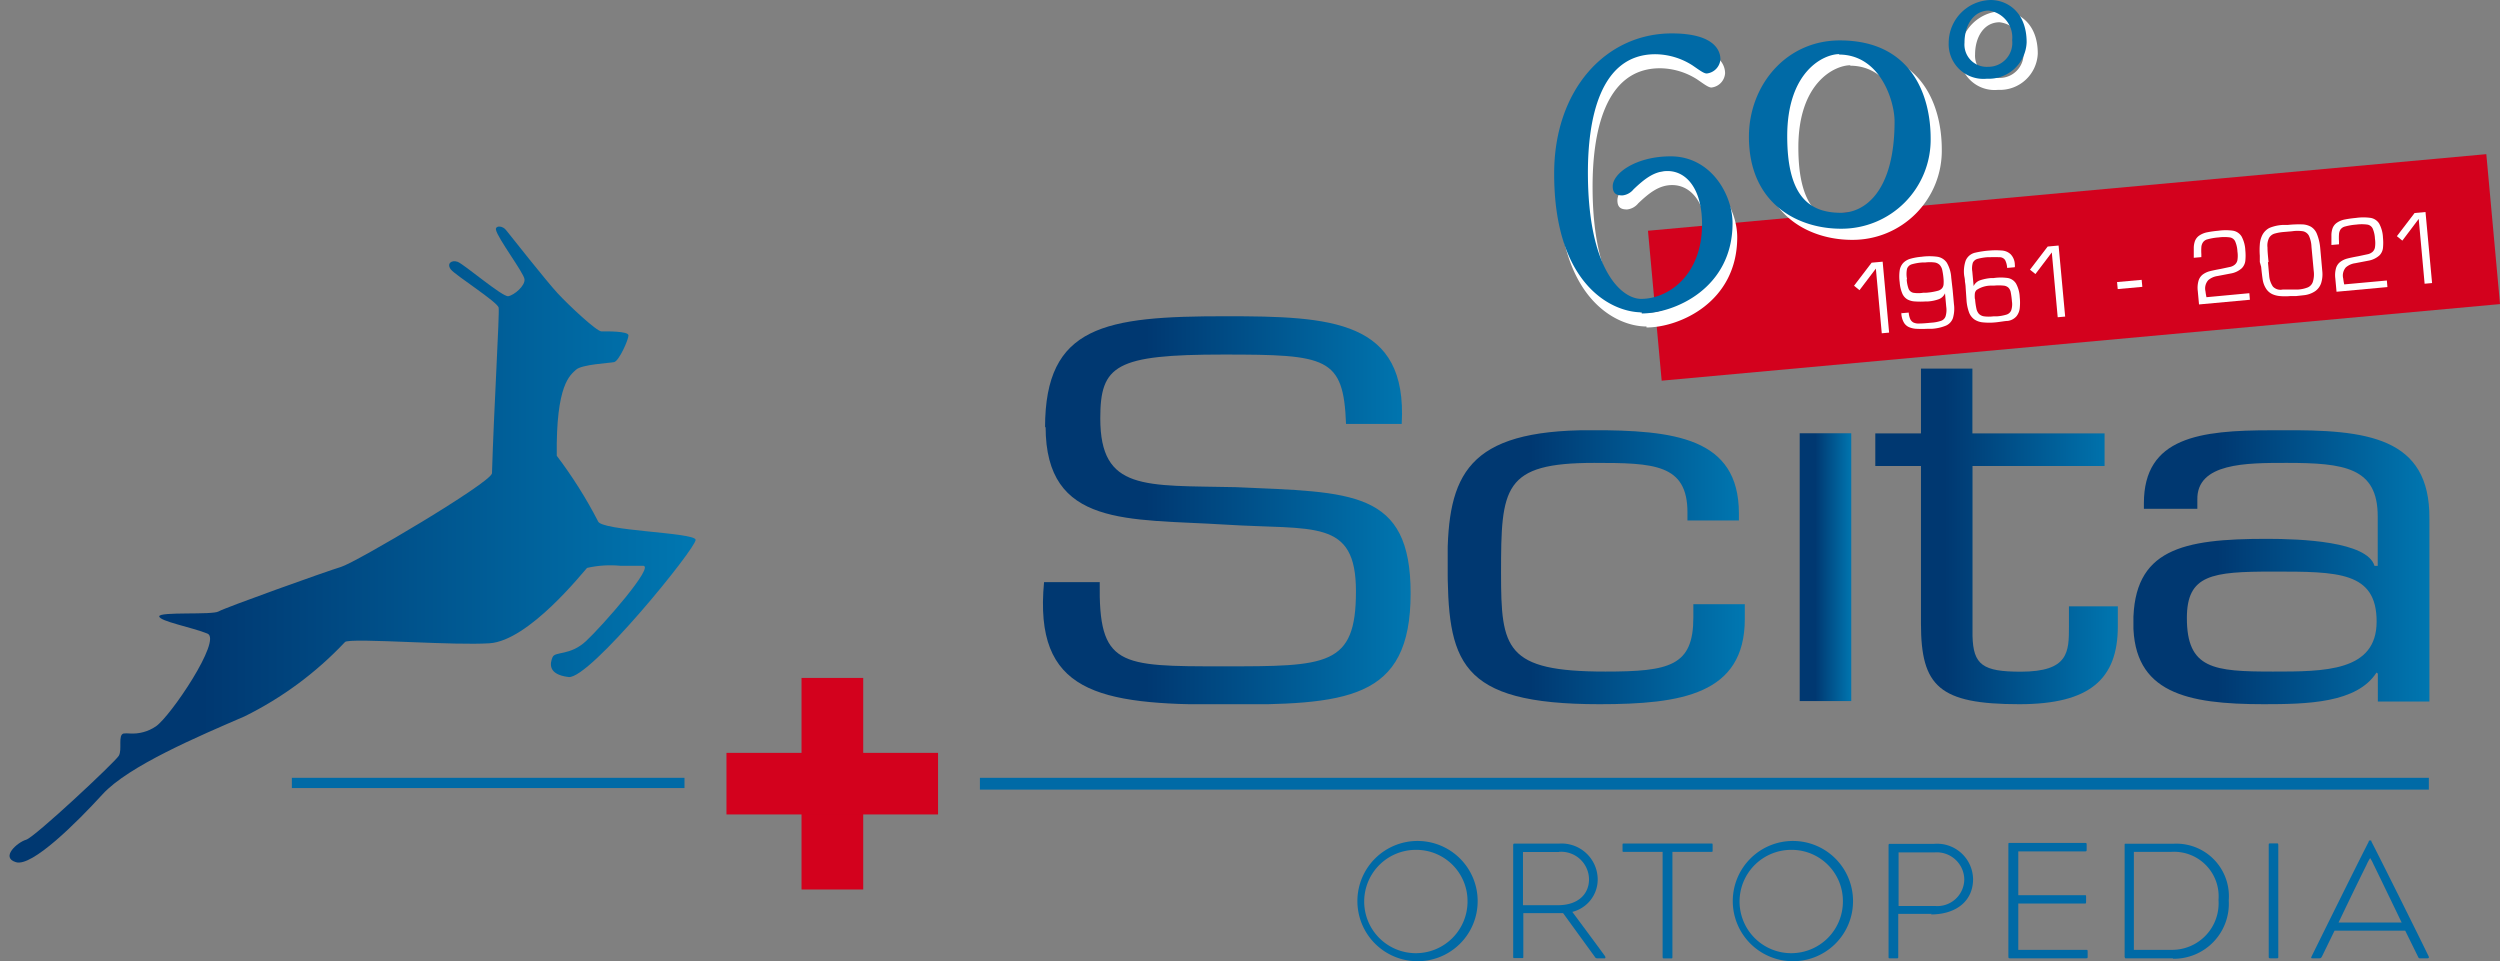 <svg xmlns="http://www.w3.org/2000/svg" xmlns:xlink="http://www.w3.org/1999/xlink" viewBox="0 0 224.51 86.32"><rect x="0" y="0" width="224.51" height="86.32" fill="#808080" stroke="none"/><defs><style>.cls-1{fill:none;}.cls-2{clip-path:url(#clip-path);}.cls-3{fill:url(#linear-gradient);}.cls-4{clip-path:url(#clip-path-2);}.cls-5{fill:url(#linear-gradient-2);}.cls-6{clip-path:url(#clip-path-3);}.cls-7{fill:url(#linear-gradient-3);}.cls-8{clip-path:url(#clip-path-4);}.cls-9{fill:url(#linear-gradient-4);}.cls-10{clip-path:url(#clip-path-5);}.cls-11{fill:url(#linear-gradient-5);}.cls-12{fill:#006aa6;}.cls-13{clip-path:url(#clip-path-6);}.cls-14{fill:url(#linear-gradient-6);}.cls-15{fill:#d3011d;}.cls-16{fill:#fff;}</style><clipPath id="clip-path"><path class="cls-1" d="M93.9,38.32c0,9.07,7.44,8.25,16.1,8.79,8,.51,11.77-.59,11.77,6,0,6.73-2.58,6.73-11.94,6.73s-11.18,0-11.07-7.56h-5c-.94,9.94,4.86,11,16,11s16.92-.32,16.92-10c0-9.3-5.27-9.07-15.69-9.53-8.2-.18-12.18.37-12.18-6.18,0-4.77,1.35-5.73,11.07-5.73,9.31,0,10.77.23,11,6.23h5c.53-9.35-6.32-9.67-15.81-9.67-10.83,0-16.22.82-16.22,10"/></clipPath><linearGradient id="linear-gradient" x1="77.69" y1="673.67" x2="78.69" y2="673.67" gradientTransform="matrix(33.06, 0, 0, -33.06, -2474.75, 22316.19)" gradientUnits="userSpaceOnUse"><stop offset="0" stop-color="#003871"/><stop offset="0.28" stop-color="#003871"/><stop offset="1" stop-color="#0077b1"/></linearGradient><clipPath id="clip-path-2"><path class="cls-1" d="M130,50.46c0,8.93.88,12.78,13.64,12.78,7.32,0,13.05-.87,13.05-7.65V54.26h-4.62v1.19c0,4.35-2.11,4.86-7.9,4.86-9,0-9.37-2.06-9.37-8.84,0-7.7.18-9.9,8.37-9.9,5.33,0,8.37.09,8.37,4.44v.73h4.62v-.64c0-6.83-5.85-7.47-13.29-7.47-11.12,0-12.88,4-12.88,11.82"/></clipPath><linearGradient id="linear-gradient-2" x1="75.74" y1="673.25" x2="76.74" y2="673.25" gradientTransform="matrix(26.69, 0, 0, -26.69, -1891.58, 18022.02)" xlink:href="#linear-gradient"/><clipPath id="clip-path-3"><rect class="cls-1" x="161.62" y="38.91" width="4.63" height="24.05"/></clipPath><linearGradient id="linear-gradient-3" x1="27.19" y1="662.81" x2="28.19" y2="662.81" gradientTransform="matrix(4.63, 0, 0, -4.63, 35.84, 3116.83)" xlink:href="#linear-gradient"/><clipPath id="clip-path-4"><path class="cls-1" d="M172.51,33.1v5.82h-4.1v2.93h4.1V56c0,5.64,1.64,7.24,8.84,7.24,6.32,0,8.84-2.25,8.84-7V54.45H185.8v1.79c0,2.29,0,4.08-4.33,4.08-3.39,0-4.27-.6-4.33-3.21V41.85H189V38.92H177.13V33.1Z"/></clipPath><linearGradient id="linear-gradient-4" x1="73.44" y1="672.76" x2="74.44" y2="672.76" gradientTransform="matrix(21.78, 0, 0, -21.78, -1430.95, 14699.55)" xlink:href="#linear-gradient"/><clipPath id="clip-path-5"><path class="cls-1" d="M196.39,55.5c0-3.89,2.23-4.17,7.73-4.17,5.85,0,9.31,0,9.31,4.49s-4.68,4.49-9.31,4.49c-5.33,0-7.73-.23-7.73-4.81m-3.86-10.31v.5h4.8v-.82c-.06-3.3,4.39-3.3,8-3.3,5.21,0,8.2.41,8.2,4.81v4.44h-.29c-.64-2.2-6.62-2.43-9.66-2.43-7.61,0-12,.92-12,7.56,0,6.28,4.8,7.29,11.71,7.29,3.87,0,8.37-.09,10.13-2.84l.12.09V63h4.63V46.57c.06-7.33-5.62-8-13.35-7.93H204c-6.45,0-11.47.62-11.47,6.55"/></clipPath><linearGradient id="linear-gradient-5" x1="75.69" y1="673.24" x2="76.69" y2="673.24" gradientTransform="matrix(26.58, 0, 0, -26.58, -1820.13, 17944.4)" xlink:href="#linear-gradient"/><clipPath id="clip-path-6"><path class="cls-1" d="M44.54,20.64c.16.77,2.47,3.82,2.56,4.42s-.94,1.46-1.46,1.54-4-2.9-4.55-3.09-1,.17-.6.69,4.2,2.92,4.29,3.43-.43,9.18-.6,14.93v-.05c-.13.86-12.22,8-13.55,8.4s-10.43,3.66-11,4-5.33,0-5.33.44,3,1,4.33,1.55S15.31,64.34,14,65.23a3.73,3.73,0,0,1-2.35.64,2.81,2.81,0,0,0-.54,0c-.55.11-.11,1.44-.44,2s-7.55,7.32-8.32,7.54S0,77,1.44,77.43s5.44-3.55,7.77-6.1,8.65-5.22,12.76-7a31.56,31.56,0,0,0,9-6.66c.12-.24,3-.12,6.08,0,2.56.1,5.3.2,6.9.1,3.55-.22,8.43-6.43,8.77-6.77a9.47,9.47,0,0,1,3-.19c.8,0,1.57,0,2,0,1.22-.11-3.66,5.44-5.1,6.77s-2.77.89-3,1.44-.44,1.55,1.44,1.78S62.58,49.14,62.47,48.47s-8.54-.78-8.77-1.67A40.77,40.77,0,0,0,50,40.93h0c-.08-6.44,1.21-7.23,1.72-7.72s3-.6,3.43-.69,1.29-2,1.29-2.4-2-.36-2.43-.36-2.89-2.3-3.92-3.41-4.21-5.15-4.63-5.67a.85.85,0,0,0-.62-.34c-.2,0-.34.12-.3.29"/></clipPath><linearGradient id="linear-gradient-6" x1="81.5" y1="674.49" x2="82.5" y2="674.49" gradientTransform="matrix(61.62, 0, 0, -61.62, -5021.2, 41610.01)" xlink:href="#linear-gradient"/></defs><title>Risorsa 1</title><g id="Livello_2" data-name="Livello 2"><g id="Layer_1" data-name="Layer 1"><g class="cls-2"><rect class="cls-3" x="92.84" y="28.33" width="33.9" height="34.91"/></g><g class="cls-4"><rect class="cls-5" x="130.01" y="38.64" width="26.69" height="24.6"/></g><g class="cls-6"><rect class="cls-7" x="161.62" y="38.91" width="4.63" height="24.05"/></g><g class="cls-8"><rect class="cls-9" x="168.41" y="33.1" width="21.78" height="30.15"/></g><g class="cls-10"><rect class="cls-11" x="191.59" y="38.59" width="26.64" height="24.65"/></g><path class="cls-12" d="M127.18,86.32a5.4,5.4,0,1,1,5.52-5.39,5.39,5.39,0,0,1-5.52,5.39m0-10a4.64,4.64,0,1,0,4.61,4.64,4.6,4.6,0,0,0-4.61-4.64"/><path class="cls-12" d="M144.07,86.06h-.62a.23.23,0,0,1-.22-.12L140.37,82h-3.57v3.9c0,.12,0,.14-.11.14H136c-.09,0-.11,0-.11-.14v-10c0-.15.08-.14.11-.14h4a3.24,3.24,0,0,1,3.48,3.21,3,3,0,0,1-2.28,2.92s1.8,2.42,2.89,3.91c.06.09.08.11.08.18s0,.09-.17.09m-4-9.56h-3.23v4.78h3.15c1.8,0,2.78-1,2.78-2.32A2.5,2.5,0,0,0,140,76.5"/><path class="cls-12" d="M153.67,76.5h-3.48v9.43c0,.12,0,.14-.11.14h-.61c-.14,0-.16,0-.16-.17V76.5h-3.49c-.09,0-.11,0-.11-.1v-.5c0-.14,0-.15.12-.15h7.85c.12,0,.12,0,.12.15v.5c0,.09,0,.1-.14.1"/><path class="cls-12" d="M160.89,86.32a5.4,5.4,0,1,1,5.52-5.39,5.39,5.39,0,0,1-5.52,5.39m0-10a4.64,4.64,0,1,0,4.61,4.64,4.6,4.6,0,0,0-4.61-4.64"/><path class="cls-12" d="M173.47,82.07h-3v3.85c0,.11,0,.14-.11.14h-.65c-.09,0-.11,0-.11-.14v-10c0-.15.08-.14.11-.14h4a3.23,3.23,0,0,1,3.48,3.17c0,1.95-1.5,3.17-3.79,3.17m.26-5.57H170.5v4.81h3.26a2.42,2.42,0,0,0,2.64-2.4,2.47,2.47,0,0,0-2.67-2.41"/><path class="cls-12" d="M187.29,86.06H180.5c-.12,0-.14,0-.14-.21v-10c0-.14,0-.15.08-.15h6.81c.12,0,.14,0,.14.17v.38c0,.18,0,.21-.14.21h-6v3.93h6c.08,0,.09,0,.09.21v.3c0,.21,0,.24-.09.24h-6V85.3h6.06c.17,0,.17,0,.17.2v.38c0,.18,0,.18-.17.18"/><path class="cls-12" d="M195.12,86.06h-4.26s-.06-.08-.06-.14v-10c0-.12,0-.15.06-.15h4.35a4.72,4.72,0,0,1,4.94,5.09,4.94,4.94,0,0,1-5,5.24M195,76.5h-3.37v8.8H195a4.18,4.18,0,0,0,4.23-4.48A4,4,0,0,0,195,76.5"/><path class="cls-12" d="M204.46,86.06h-.56c-.12,0-.16,0-.16-.14v-10c0-.17,0-.18.17-.18h.57c.09,0,.12,0,.12.18v10c0,.12,0,.14-.15.14"/><path class="cls-12" d="M218,86.06h-.67c-.09,0-.11,0-.17-.12L216,83.58h-6.35l-1.12,2.3c-.08.14-.11.18-.26.18h-.54c-.19,0-.22,0-.12-.21.56-1.14,4.13-8.36,5.11-10.26,0-.06,0-.11.13-.11s.09,0,.12.11c1,1.93,4.51,9,5.13,10.29.06.12,0,.18-.09.18m-4.82-8.35a4.33,4.33,0,0,0-.34-.65,4.2,4.2,0,0,0-.34.64c-1,2-2.5,5.15-2.5,5.15h5.67s-1.51-3.14-2.48-5.13"/><g class="cls-13"><rect class="cls-14" y="20.35" width="62.58" height="57.53"/></g><rect class="cls-12" x="26.21" y="69.85" width="35.26" height="0.92"/><rect class="cls-12" x="88" y="69.85" width="130.12" height="1.06"/><rect class="cls-15" x="71.98" y="60.88" width="5.54" height="19"/><rect class="cls-15" x="65.24" y="67.61" width="19" height="5.53"/><rect class="cls-15" x="148.45" y="17.26" width="75.6" height="13.52" transform="translate(-1.41 17.04) rotate(-5.22)"/><polygon class="cls-16" points="169.07 23.5 169.65 29.87 168.99 29.93 168.46 24.12 166.99 26.06 166.5 25.66 168.08 23.59 169.07 23.5"/><path class="cls-16" d="M170.74,28.13l.67-.06a1.81,1.81,0,0,0,.13.57.65.65,0,0,0,.31.33,1.15,1.15,0,0,0,.57.08q.32,0,1-.07a3.42,3.42,0,0,0,.9-.17.66.66,0,0,0,.4-.4,2,2,0,0,0,.06-.86l-.11-1.21a1,1,0,0,1-.56.53,3.59,3.59,0,0,1-.95.2h-.2a6.8,6.8,0,0,1-1,0,1.54,1.54,0,0,1-.68-.19,1.13,1.13,0,0,1-.45-.53,3.14,3.14,0,0,1-.23-1,3.85,3.85,0,0,1,0-1.07,1.28,1.28,0,0,1,.32-.67,1.45,1.45,0,0,1,.63-.37,5.2,5.2,0,0,1,1-.18,5.32,5.32,0,0,1,1.45,0,1.26,1.26,0,0,1,.83.53,3,3,0,0,1,.4,1.35l.13,1.14.11,1.22a3,3,0,0,1-.09,1.27,1.16,1.16,0,0,1-.62.67,4,4,0,0,1-1.31.29l-.42,0a8.78,8.78,0,0,1-.89,0,1.93,1.93,0,0,1-.65-.13,1,1,0,0,1-.5-.41,1.8,1.8,0,0,1-.24-.81s0-.06,0-.1,0-.07,0-.1m.48-2.9a2.93,2.93,0,0,0,.17.86.6.6,0,0,0,.41.35,2.72,2.72,0,0,0,.9,0l.23,0a5.45,5.45,0,0,0,1.1-.18.74.74,0,0,0,.37-.23.64.64,0,0,0,.13-.34,2.89,2.89,0,0,0,0-.47,6.35,6.35,0,0,0-.12-.83,1,1,0,0,0-.23-.45.81.81,0,0,0-.46-.22,3.38,3.38,0,0,0-.83,0l-.23,0a4.45,4.45,0,0,0-1,.17.64.64,0,0,0-.41.4,2.32,2.32,0,0,0,0,.93"/><path class="cls-16" d="M180.92,24l-.67.06a1.79,1.79,0,0,0-.18-.7.59.59,0,0,0-.54-.26,8,8,0,0,0-.83,0l-.24,0a4.55,4.55,0,0,0-.84.14.67.67,0,0,0-.45.35,1.76,1.76,0,0,0-.05.79l.12,1.31a1,1,0,0,1,.58-.52,4.1,4.1,0,0,1,1-.2l.22,0a4.48,4.48,0,0,1,1.29,0,1.09,1.09,0,0,1,.72.5,2.79,2.79,0,0,1,.33,1.21,4.6,4.6,0,0,1,0,1,1.39,1.39,0,0,1-.3.73,1.25,1.25,0,0,1-.78.41c-.23,0-.6.08-1.09.13a5.61,5.61,0,0,1-1.14,0,1.63,1.63,0,0,1-.76-.26,1.38,1.38,0,0,1-.48-.63,4,4,0,0,1-.23-1.11l-.08-1.15q0-.16-.06-.51c0-.24-.05-.42-.07-.55a3,3,0,0,1,.13-1.32,1.2,1.2,0,0,1,.87-.73,8.47,8.47,0,0,1,1.27-.19,6.72,6.72,0,0,1,1.14,0,1.26,1.26,0,0,1,.76.33,1.38,1.38,0,0,1,.38.94.73.73,0,0,1,0,.21m-3.57,2.9a6,6,0,0,0,.12.84,1,1,0,0,0,.23.47.82.82,0,0,0,.47.22,3.33,3.33,0,0,0,.82,0l.32,0a3.9,3.9,0,0,0,.87-.16.66.66,0,0,0,.41-.37,1.71,1.71,0,0,0,.07-.81,7.38,7.38,0,0,0-.11-.83.79.79,0,0,0-.21-.41.73.73,0,0,0-.44-.18,4.08,4.08,0,0,0-.85,0l-.24,0a2.33,2.33,0,0,0-1.32.39.53.53,0,0,0-.16.32,2.32,2.32,0,0,0,0,.47Z"/><polygon class="cls-16" points="184.87 22.05 185.46 28.43 184.79 28.49 184.26 22.67 182.79 24.61 182.3 24.22 183.89 22.14 184.87 22.05"/><polygon class="cls-16" points="190.12 25.33 192.33 25.13 192.39 25.76 190.18 25.96 190.12 25.33"/><path class="cls-16" d="M202,26.33l.05.59-4.57.42-.11-1.2a2.35,2.35,0,0,1,.07-.94,1.09,1.09,0,0,1,.38-.55,1.84,1.84,0,0,1,.61-.29c.23-.06.56-.13,1-.21l.89-.19a1,1,0,0,0,.37-.19.7.7,0,0,0,.24-.41,2.62,2.62,0,0,0,0-.78,2.57,2.57,0,0,0-.21-.92.64.64,0,0,0-.47-.34,3.78,3.78,0,0,0-1,0,5.21,5.21,0,0,0-1,.17.69.69,0,0,0-.42.28.89.89,0,0,0-.14.44,4.77,4.77,0,0,0,0,.61l0,.27-.68.06c0-.36,0-.65,0-.87a1.92,1.92,0,0,1,.1-.62,1.07,1.07,0,0,1,.37-.49,1.9,1.9,0,0,1,.74-.31c.35-.07.68-.11,1-.14a4.72,4.72,0,0,1,1.33,0,1.14,1.14,0,0,1,.75.51,2.9,2.9,0,0,1,.34,1.26,4.62,4.62,0,0,1,0,.93,1.14,1.14,0,0,1-.31.66,1.94,1.94,0,0,1-1,.48l-1.2.23a1.61,1.61,0,0,0-.82.37,1.12,1.12,0,0,0-.25,1,5.29,5.29,0,0,0,.09.53Z"/><path class="cls-16" d="M202.94,23.53c0-.06,0-.15,0-.28s0-.23,0-.29a6.58,6.58,0,0,1,0-1,2.21,2.21,0,0,1,.23-.86,1.49,1.49,0,0,1,.63-.63,3.63,3.63,0,0,1,1.2-.27l.45,0a9.88,9.88,0,0,1,1.28-.05,1.75,1.75,0,0,1,.8.21,1.31,1.31,0,0,1,.53.63,4.38,4.38,0,0,1,.3,1.23l.2,2.23a2.65,2.65,0,0,1-.12,1,1.45,1.45,0,0,1-.53.7,2.22,2.22,0,0,1-1,.36l-.73.08-.52,0a5.28,5.28,0,0,1-.9,0,2.06,2.06,0,0,1-.71-.18,1.35,1.35,0,0,1-.53-.46,2.09,2.09,0,0,1-.32-.83q-.06-.37-.14-1.16Zm.73,0,.11,1.21a2,2,0,0,0,.34,1A.94.94,0,0,0,205,26l.67,0,.71,0a2.82,2.82,0,0,0,.87-.19.83.83,0,0,0,.45-.49,2.29,2.29,0,0,0,.08-1l-.2-2.15a2.64,2.64,0,0,0-.23-1,.79.79,0,0,0-.52-.4,3.27,3.27,0,0,0-1,0l-.7.06a4.35,4.35,0,0,0-.87.15.85.85,0,0,0-.49.39,1.53,1.53,0,0,0-.14.86q0,.43.1,1.32"/><path class="cls-16" d="M214.35,25.19l.05.59-4.57.42-.11-1.2a2.35,2.35,0,0,1,.07-.94,1.1,1.1,0,0,1,.39-.55,1.81,1.81,0,0,1,.61-.29c.23-.06.56-.13,1-.21l.89-.19a1,1,0,0,0,.37-.19.7.7,0,0,0,.23-.41,2.6,2.6,0,0,0,0-.78,2.59,2.59,0,0,0-.21-.93.64.64,0,0,0-.47-.34,3.78,3.78,0,0,0-1,0,5.2,5.2,0,0,0-1,.17.7.7,0,0,0-.42.28.9.9,0,0,0-.13.44,4.79,4.79,0,0,0,0,.61l0,.27-.68.06c0-.36,0-.65,0-.87a1.92,1.92,0,0,1,.1-.62,1.06,1.06,0,0,1,.37-.49,1.87,1.87,0,0,1,.74-.31c.36-.07.68-.11,1-.14a4.69,4.69,0,0,1,1.33,0,1.13,1.13,0,0,1,.75.51,2.89,2.89,0,0,1,.34,1.26,4.7,4.7,0,0,1,0,.93,1.13,1.13,0,0,1-.31.66,2,2,0,0,1-1,.48l-1.2.23a1.6,1.6,0,0,0-.82.37,1.11,1.11,0,0,0-.24,1,5.29,5.29,0,0,0,.09.53Z"/><polygon class="cls-16" points="217.82 19.04 218.41 25.42 217.74 25.48 217.21 19.66 215.74 21.61 215.25 21.21 216.84 19.13 217.82 19.04"/><path class="cls-16" d="M147.86,29.32c-2.83,0-7.88-2.64-7.88-12.44,0-7.56,4.65-12.62,10.57-12.62,3.83,0,4.37,1.55,4.37,2.32a1.38,1.38,0,0,1-1.23,1.28c-.27,0-.68-.32-1.28-.73a6.3,6.3,0,0,0-3.33-1c-5.06,0-6.06,6-6.06,10.62,0,8.79,3.05,11.35,4.78,11.35,2.46,0,5.47-2.14,5.47-6.7,0-3.19-1.41-4.78-3.1-4.78-1.14,0-2,.64-3.05,1.64a1.49,1.49,0,0,1-1,.55c-.5,0-.87-.14-.87-.82,0-1.18,2.1-2.69,5.2-2.69,3.64,0,5.56,3.46,5.56,6,0,5.88-5.24,8.11-8.15,8.11"/><path class="cls-16" d="M166.32,21.54c-3.83,0-8.26-2.21-8.26-8.26,0-4.57,3.29-8.65,8.16-8.65,6.49,0,8.16,5,8.16,8.8a8,8,0,0,1-8.06,8.11m-.15-15.68c-1.38,0-4.67,1.52-4.67,7.37,0,5.21,1.82,6.88,4.82,6.88,2.11,0,4.82-1.87,4.82-8.21,0-1.82-1.28-6-5-6"/><path class="cls-16" d="M179.42,8.07A3.12,3.12,0,0,1,176,4.84,3.86,3.86,0,0,1,179.76,1C181.24,1,183,2.07,183,4.8a3.4,3.4,0,0,1-3.53,3.27M179.57,2c-1.4,0-2.2,1.33-2.2,2.89A2,2,0,0,0,179.54,7a2.15,2.15,0,0,0,2.17-2.39A2.43,2.43,0,0,0,179.57,2"/><path class="cls-12" d="M165.32,20.54c-3.83,0-8.26-2.21-8.26-8.26,0-4.57,3.29-8.65,8.16-8.65,6.49,0,8.16,5,8.16,8.8a8,8,0,0,1-8.06,8.11m-.15-15.68c-1.38,0-4.67,1.52-4.67,7.37,0,5.21,1.82,6.88,4.82,6.88,2.11,0,4.82-1.87,4.82-8.21,0-1.82-1.28-6-5-6"/><path class="cls-12" d="M178.42,7.07A3.12,3.12,0,0,1,175,3.84,3.86,3.86,0,0,1,178.76,0C180.24,0,182,1.06,182,3.8a3.4,3.4,0,0,1-3.53,3.27m.15-6.12c-1.4,0-2.2,1.33-2.2,2.89A2,2,0,0,0,178.53,6a2.15,2.15,0,0,0,2.17-2.39A2.43,2.43,0,0,0,178.57.95"/><path class="cls-12" d="M147.45,28.05c-2.83,0-7.88-2.64-7.88-12.44C139.56,8.05,144.21,3,150.13,3c3.83,0,4.37,1.55,4.37,2.32a1.38,1.38,0,0,1-1.23,1.28c-.27,0-.68-.32-1.28-.73a6.29,6.29,0,0,0-3.33-1c-5.06,0-6.06,6-6.06,10.62,0,8.79,3.05,11.35,4.78,11.35,2.46,0,5.47-2.14,5.47-6.7,0-3.19-1.41-4.78-3.1-4.78-1.14,0-2,.64-3.05,1.64a1.49,1.49,0,0,1-1,.55c-.5,0-.87-.14-.87-.82,0-1.18,2.1-2.69,5.2-2.69,3.64,0,5.56,3.46,5.56,6,0,5.88-5.24,8.11-8.16,8.11"/></g></g></svg>